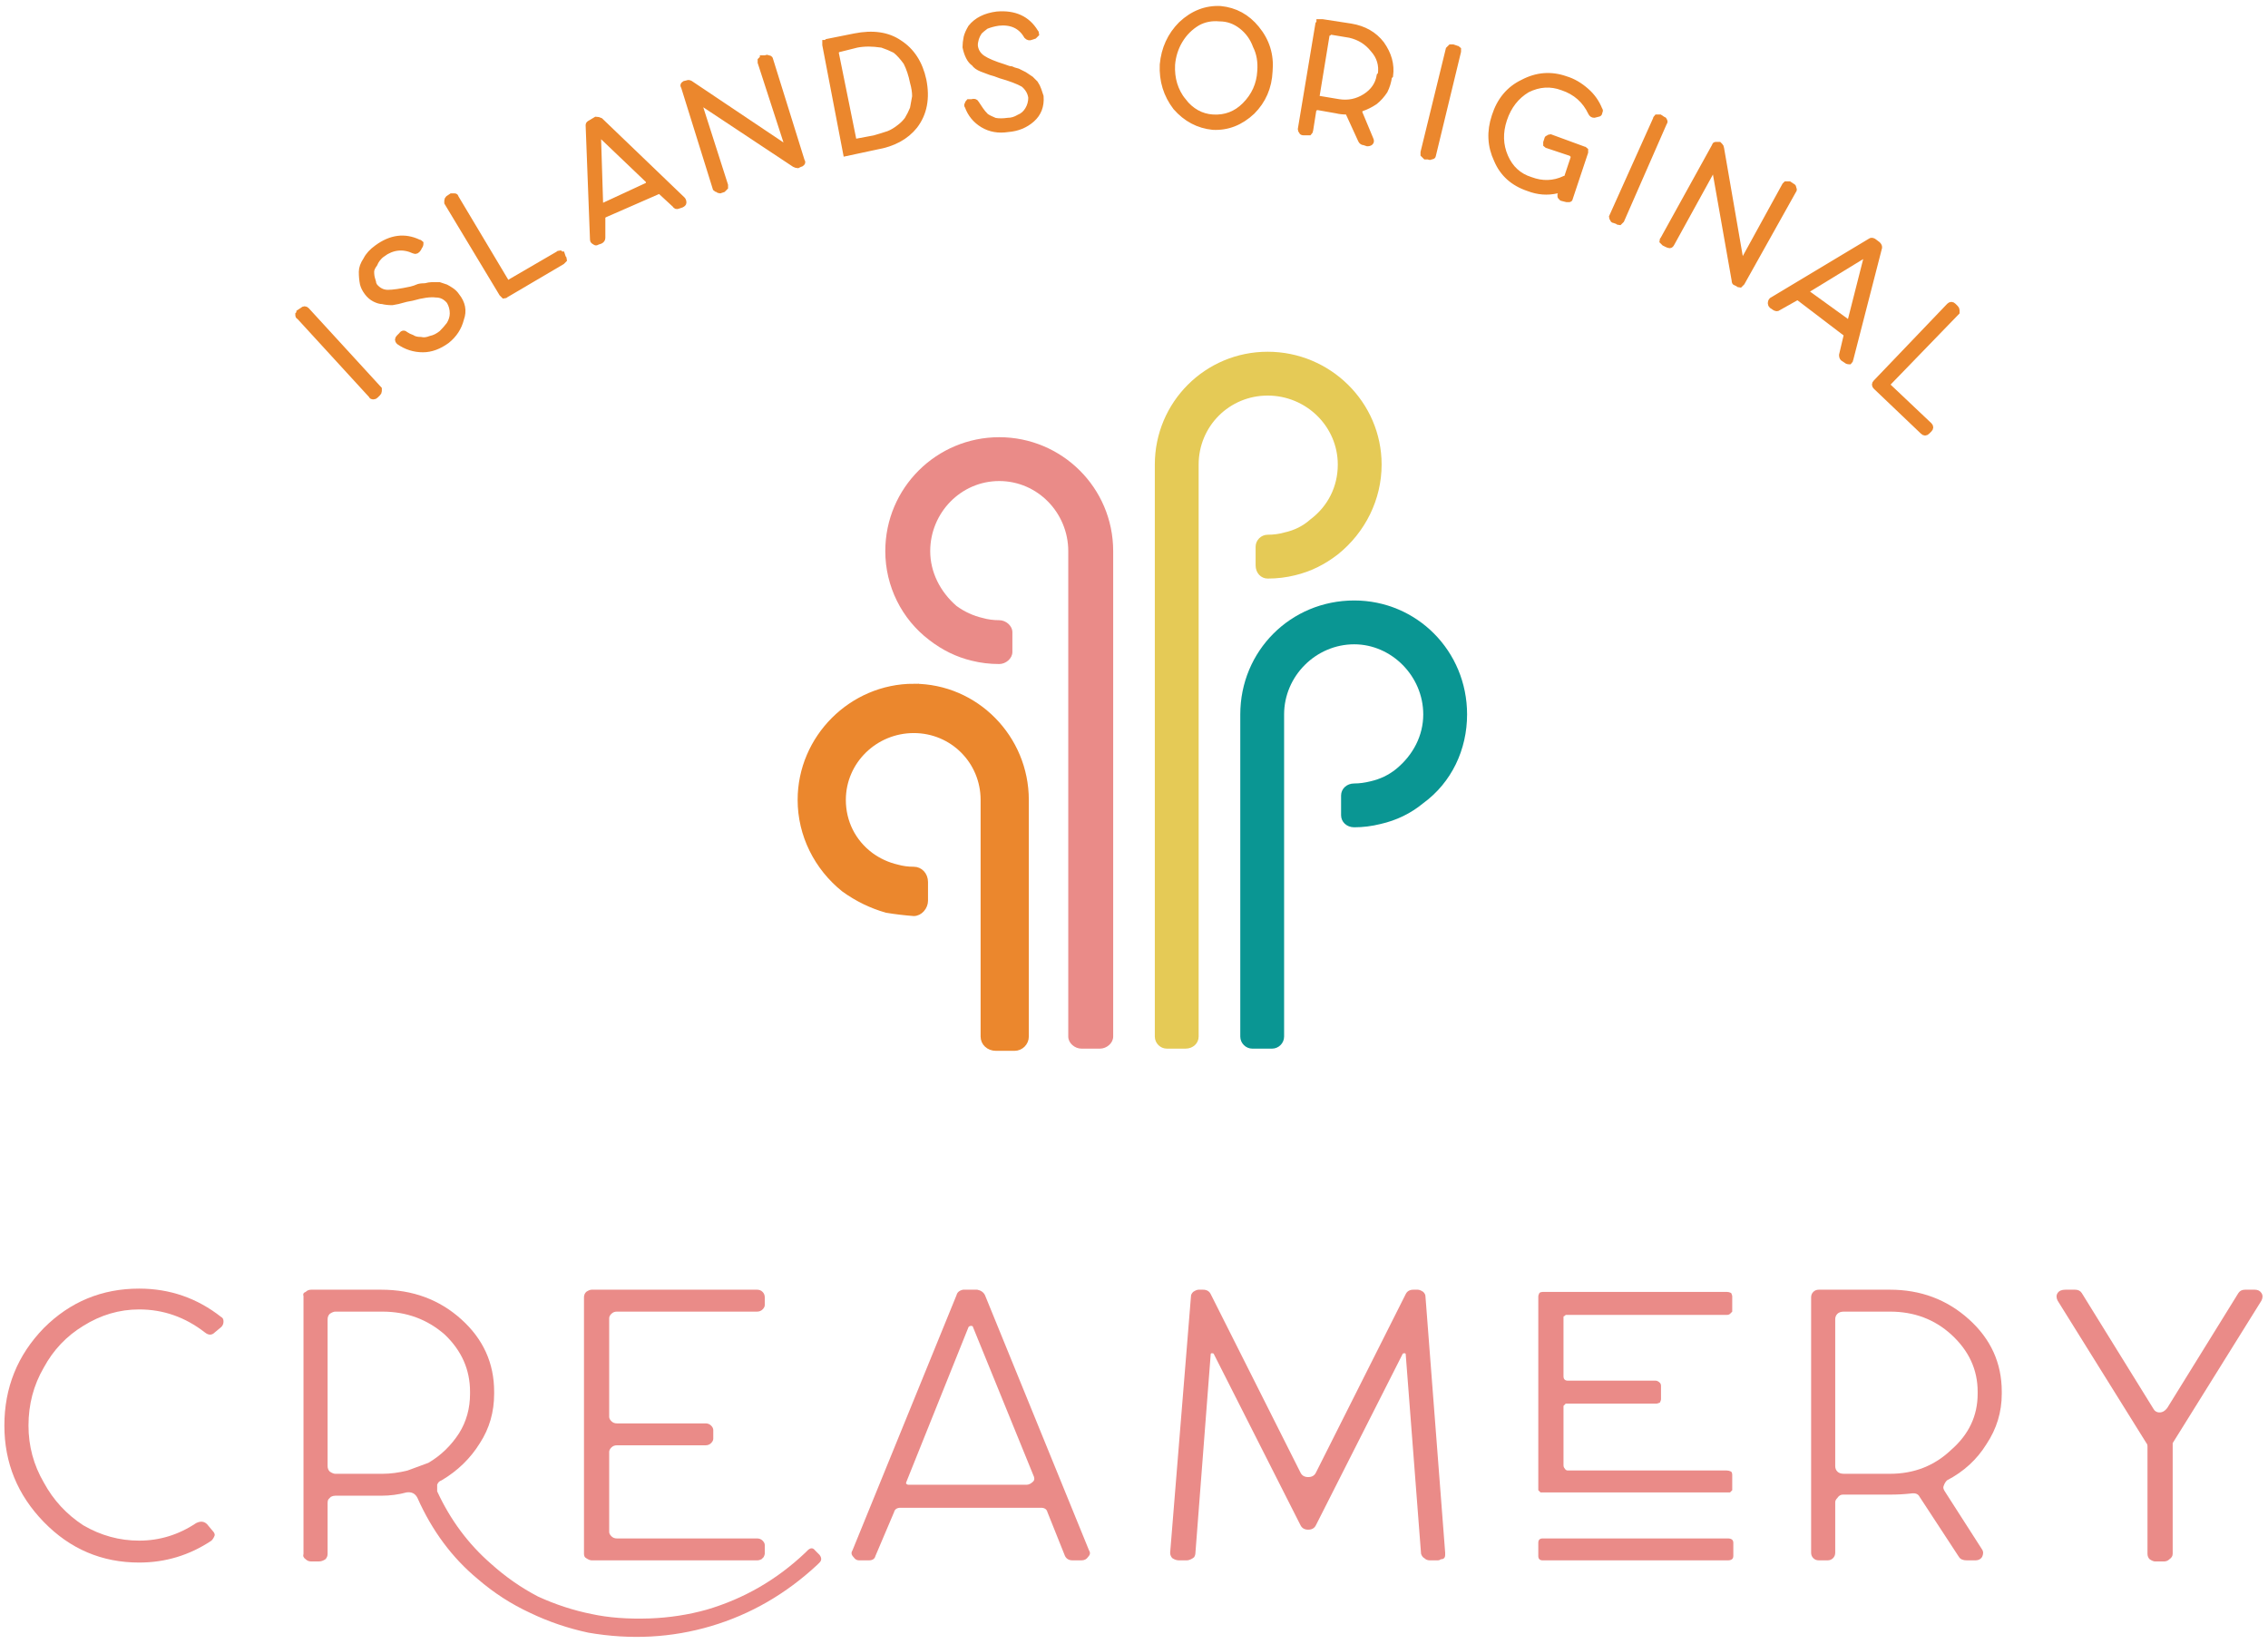 <svg version="1.2" xmlns="http://www.w3.org/2000/svg" viewBox="0 0 207 150" width="207" height="150">
	<title>IslandsOriginalCreamery_logo_tagline_RGB-svg-svg</title>
	<style>
		.s0 { fill: #ea8b88 } 
		.s1 { fill: #0a9693 } 
		.s2 { fill: #e5ca56 } 
		.s3 { fill: #eb872d;stroke: #eb872d;stroke-width: .4 } 
		.s4 { fill: #eb872d;stroke: #eb872d;stroke-width: .5 } 
	</style>
	<g id="Layer">
		<g id="Layer">
			<g id="Layer">
				<g id="Layer">
					<path id="Layer" class="s0" d="m20.2 120.2q0.2 0.1 0.2 0.4 0 0.3-0.2 0.5l-0.6 0.5q-0.4 0.4-0.9 0-2.7-2.1-6-2.1-2.7 0-5.1 1.5-2.3 1.4-3.6 3.8-1.4 2.4-1.4 5.3 0 2.8 1.4 5.2 1.3 2.4 3.6 3.9 2.4 1.4 5.1 1.4 2.8 0 5.2-1.6 0.6-0.3 1 0.1l0.5 0.6q0.2 0.2 0.2 0.4-0.1 0.3-0.3 0.5-3 2-6.6 2-5.1 0-8.7-3.7-3.6-3.7-3.6-8.8 0-5.2 3.6-8.9 3.6-3.6 8.7-3.6 4.2 0 7.5 2.6z"/>
					<path id="Layer" fill-rule="evenodd" class="s0" d="m74.8 141.9q0.3 0.4 0 0.7l-0.2 0.2q-4.3 4-9.7 5.6-5.4 1.6-11.2 0.6-2.8-0.6-5.3-1.8-2.6-1.2-4.8-3.1-3.5-2.9-5.5-7.4-0.3-0.6-1-0.5-1.1 0.3-2.3 0.3h-4.2q-0.2 0-0.4 0.1-0.1 0.1-0.2 0.2-0.1 0.1-0.1 0.4v4.6q0 0.3-0.2 0.5-0.3 0.2-0.6 0.2h-0.7q-0.3 0-0.5-0.2-0.3-0.2-0.2-0.5v-23.5q-0.1-0.3 0.2-0.4 0.2-0.2 0.5-0.2h6.4q4.3 0 7.3 2.7 3 2.7 3 6.6v0.2q0 2.5-1.3 4.5-1.3 2.1-3.5 3.4-0.3 0.1-0.4 0.4 0 0.3 0 0.6 1.8 3.9 4.9 6.6 2 1.8 4.3 3 2.4 1.1 4.9 1.6 2.3 0.5 5.3 0.4 2.7-0.1 5.2-0.8 5.1-1.5 9-5.2l0.2-0.2q0.4-0.4 0.7 0zm-37.6-7.7l1.9-0.7q1.7-1 2.8-2.7 1-1.6 1-3.6v-0.2q0-3-2.3-5.2-2.4-2.1-5.7-2.1h-4.3q-0.2 0-0.5 0.2-0.2 0.2-0.2 0.5v13.4q0 0.3 0.2 0.5 0.3 0.2 0.5 0.2h4.3q1.1 0 2.3-0.3z"/>
					<path id="Layer" class="s0" d="m56.3 119.7q-0.3 0-0.5 0.2-0.2 0.2-0.2 0.4v9q0 0.2 0.2 0.4 0.2 0.2 0.5 0.2h8.1q0.3 0 0.5 0.2 0.2 0.2 0.2 0.4v0.8q0 0.2-0.2 0.4-0.2 0.2-0.5 0.2h-8.1q-0.3 0-0.5 0.2-0.2 0.2-0.2 0.4v7.3q0 0.2 0.2 0.4 0.2 0.2 0.5 0.2h12.8q0.3 0 0.5 0.2 0.2 0.2 0.2 0.4v0.8q0 0.1-0.1 0.3-0.1 0.1-0.2 0.2-0.2 0.1-0.4 0.1h-15.1q-0.2 0-0.5-0.2-0.2-0.1-0.2-0.4v-23.4q0-0.3 0.2-0.5 0.3-0.2 0.5-0.2h15.1q0.3 0 0.5 0.2 0.2 0.2 0.2 0.5v0.7q0 0.2-0.2 0.4-0.2 0.2-0.5 0.2z"/>
					<path id="Layer" fill-rule="evenodd" class="s0" d="m99.4 141.5q0.2 0.3-0.1 0.6-0.2 0.3-0.6 0.3h-0.8q-0.5 0-0.7-0.4l-1.6-4q-0.1-0.4-0.6-0.4h-12.8q-0.5 0-0.6 0.4l-1.7 4q-0.1 0.4-0.6 0.4h-0.9q-0.3 0-0.5-0.3-0.3-0.3-0.1-0.6l9.5-23.3q0.1-0.4 0.6-0.5h1.3q0.5 0.1 0.7 0.5zm-5.7-6q0.3 0 0.6-0.3 0.2-0.2 0-0.6l-5.5-13.5q0-0.1-0.2-0.1-0.1 0-0.2 0.1l-5.7 14.2q0 0.1 0 0.1 0.1 0.1 0.2 0.1z"/>
					<path id="Layer" class="s0" d="m130.1 118.3l1.8 23.4q0 0.1 0 0.2 0 0.2-0.1 0.3-0.1 0.1-0.3 0.1-0.1 0.1-0.3 0.1h-0.7q-0.3 0-0.5-0.2-0.2-0.1-0.3-0.4l-1.4-18.2q0-0.1-0.1-0.1-0.2 0-0.2 0.1l-7.9 15.6q-0.2 0.4-0.7 0.4-0.5 0-0.7-0.4l-7.9-15.6q0-0.1-0.2-0.1-0.1 0-0.1 0.1l-1.4 18.2q0 0.1-0.1 0.3-0.1 0.1-0.3 0.2-0.2 0.1-0.4 0.1h-0.7q-0.3 0-0.6-0.2-0.2-0.2-0.2-0.5l1.9-23.4q0-0.2 0.2-0.4 0.3-0.2 0.5-0.2h0.4q0.5 0 0.7 0.4l8.2 16.3q0.2 0.4 0.7 0.4 0.5 0 0.7-0.4l8.2-16.3q0.2-0.4 0.7-0.4h0.4q0.2 0 0.5 0.2 0.2 0.2 0.2 0.4z"/>
					<path id="Layer" class="s0" d="m143.1 120q-0.1 0-0.2 0 0 0-0.1 0.1-0.1 0-0.1 0.1 0 0.1 0 0.2v5.2q0 0.2 0.1 0.3 0.1 0.1 0.3 0.1h8q0.2 0 0.4 0.2 0.1 0.1 0.1 0.3v1.2q0 0.1-0.1 0.3-0.2 0.1-0.4 0.1h-8q-0.1 0-0.2 0-0.1 0.1-0.2 0.2 0 0.1 0 0.2v5.2q0 0.2 0.1 0.3 0.1 0.2 0.3 0.2h14.5q0.2 0 0.4 0.1 0.1 0.1 0.1 0.3v1.2q0 0.1 0 0.2-0.1 0.1-0.2 0.2-0.1 0-0.3 0h-16.7q-0.2 0-0.3 0-0.1-0.1-0.2-0.2 0-0.1 0-0.2v-17.5q0-0.1 0.1-0.3 0.1-0.1 0.4-0.1h16.7q0.2 0 0.4 0.1 0.1 0.2 0.1 0.3v1.2q0 0.1 0 0.2-0.1 0.1-0.2 0.2-0.1 0.1-0.3 0.1zm14.6 20.4q0.5 0 0.5 0.4v1.2q0 0.4-0.5 0.4h-16.9q-0.4 0-0.4-0.4v-1.2q0-0.4 0.4-0.4z"/>
					<path id="Layer" fill-rule="evenodd" class="s0" d="m177.7 135.1q-0.2 0.2-0.3 0.5-0.1 0.2 0.1 0.5l3.4 5.3q0.2 0.3 0 0.7-0.2 0.3-0.6 0.3h-0.8q-0.5 0-0.7-0.3l-3.6-5.5q-0.2-0.4-0.8-0.3-0.9 0.1-1.9 0.1h-4.3q-0.3 0-0.5 0.3-0.2 0.2-0.2 0.4v4.6q0 0.3-0.2 0.5-0.2 0.2-0.5 0.2h-0.8q-0.3 0-0.5-0.2-0.2-0.2-0.2-0.5v-23.3q0-0.3 0.2-0.5 0.2-0.2 0.5-0.2h6.5q4.2 0 7.2 2.7 3 2.7 3 6.6v0.2q0 2.5-1.4 4.6-1.3 2.1-3.6 3.3zm-5.2-0.6q3.3 0 5.6-2.2 2.4-2.1 2.4-5.1v-0.2q0-3-2.4-5.2-2.3-2.1-5.6-2.1h-4.2q-0.4 0-0.6 0.2-0.2 0.2-0.2 0.5v13.4q0 0.3 0.2 0.5 0.2 0.2 0.6 0.2z"/>
					<path id="Layer" class="s0" d="m205.8 117.7q0.4 0 0.6 0.3 0.2 0.3 0 0.7l-8.1 13q0 0.1 0 0.3v9.8q0 0.3-0.3 0.5-0.2 0.2-0.5 0.2h-0.8q-0.2 0-0.5-0.2-0.2-0.2-0.2-0.5v-9.8q0-0.2-0.1-0.3l-8.1-13q-0.2-0.4 0-0.7 0.2-0.3 0.7-0.3h0.9q0.4 0 0.6 0.3l6.5 10.5q0.2 0.4 0.6 0.4 0.4 0 0.7-0.4l6.5-10.5q0.2-0.3 0.6-0.3z"/>
				</g>
				<g id="Layer">
					<path id="Layer" class="s1" d="m133.9 65.2c0 3.2-1.4 6.2-4 8.1q-1.7 1.4-3.9 1.9-1.2 0.3-2.4 0.3c-0.7 0-1.2-0.5-1.2-1.1v-1.8c0-0.6 0.5-1.1 1.2-1.1q0.7 0 1.5-0.2 1.3-0.3 2.3-1.1c1.6-1.3 2.5-3.1 2.5-5 0-3.5-2.9-6.4-6.3-6.4-3.5 0-6.4 2.9-6.4 6.4v29.4c0 0.6-0.5 1.1-1.1 1.1h-1.8c-0.6 0-1.1-0.5-1.1-1.1v-29.4c0-5.8 4.6-10.4 10.4-10.4 5.7 0 10.3 4.6 10.3 10.4z"/>
					<path id="Layer" class="s2" d="m126.1 42.4c0 3.2-1.5 6.2-4 8.2q-1.8 1.4-3.9 1.9-1.2 0.3-2.5 0.3c-0.6 0-1.1-0.5-1.1-1.2v-1.7c0-0.6 0.5-1.1 1.1-1.1q0.8 0 1.5-0.2 1.4-0.3 2.4-1.2c1.6-1.2 2.5-3 2.5-5 0-3.5-2.9-6.3-6.4-6.3-3.5 0-6.3 2.8-6.3 6.3v52.2c0 0.6-0.5 1.1-1.2 1.1h-1.7c-0.6 0-1.1-0.5-1.1-1.1v-52.2c0-5.7 4.6-10.3 10.3-10.3 5.7 0 10.4 4.6 10.4 10.3z"/>
					<path id="Layer" class="s0" d="m91.2 39.9c5.7 0 10.4 4.6 10.4 10.4v44.3c0 0.6-0.6 1.1-1.2 1.1h-1.7c-0.6 0-1.2-0.5-1.2-1.1v-44.3c0-3.5-2.8-6.4-6.3-6.4-3.5 0-6.3 2.9-6.3 6.4 0 1.9 0.9 3.7 2.4 5q1.1 0.8 2.4 1.1 0.7 0.2 1.5 0.2c0.6 0 1.2 0.5 1.2 1.1v1.8c0 0.6-0.6 1.1-1.2 1.1q-1.3 0-2.5-0.3-2.1-0.5-3.9-1.9c-2.5-1.9-4-4.9-4-8.1 0-5.8 4.7-10.4 10.4-10.4z"/>
					<path id="Layer" class="s3" d="m83.4 62.6c5.7 0 10.3 4.7 10.3 10.4v21.6c0 0.6-0.5 1.1-1.1 1.1h-1.7c-0.7 0-1.2-0.5-1.2-1.1v-21.6c0-3.5-2.8-6.3-6.3-6.3-3.5 0-6.4 2.8-6.4 6.3 0 2 0.9 3.8 2.5 5q1.1 0.8 2.4 1.1 0.7 0.2 1.5 0.2c0.6 0 1.1 0.5 1.1 1.2v1.7c0 0.6-0.5 1.2-1.1 1.2q-1.3-0.1-2.5-0.3-2.1-0.6-3.9-1.9c-2.5-2-4-5-4-8.2 0-5.7 4.7-10.4 10.4-10.4z"/>
				</g>
				<g id="Layer">
					<path id="Layer" class="s4" d="m27.6 28.3q0.1-0.1 0.2-0.1 0.1 0 0.2 0.1l6.6 7.2q0 0.1 0 0.2 0 0.1-0.1 0.2l-0.2 0.2q-0.1 0.1-0.2 0.1-0.2 0-0.2-0.1l-6.6-7.2q-0.1 0-0.1-0.2 0.1-0.1 0.1-0.2z"/>
					<path id="Layer" class="s4" d="m34.9 23.2q-0.5 0.4-0.7 0.9-0.3 0.4-0.3 0.7 0 0.4 0.1 0.7 0.1 0.3 0.1 0.4 0.1 0.2 0.1 0.2 0.5 0.6 1.2 0.6 0.7 0 2.1-0.3 0.4-0.1 0.6-0.2 0.2-0.1 0.7-0.1 0.4-0.1 0.6-0.1 0.3 0 0.7 0 0.3 0.1 0.6 0.2 0.2 0.1 0.5 0.3 0.3 0.2 0.5 0.5 0.8 1 0.4 2.1-0.3 1.2-1.3 2-1.1 0.8-2.2 0.8-1.2 0-2.2-0.7-0.1-0.1-0.1-0.2 0-0.1 0.1-0.2l0.2-0.2q0.2-0.3 0.4-0.1 0.3 0.2 0.6 0.3 0.3 0.2 0.8 0.2 0.4 0.1 0.9-0.1 0.5-0.1 1-0.5 0.4-0.4 0.7-0.8 0.3-0.5 0.3-1 0-0.6-0.3-1.1-0.5-0.6-1.2-0.6-0.8-0.1-2.2 0.3-0.6 0.1-0.9 0.2-0.3 0.1-0.9 0.2-0.5 0-0.9-0.1-0.3 0-0.7-0.2-0.4-0.2-0.7-0.6-0.3-0.4-0.4-0.8-0.1-0.5-0.1-1.1 0-0.5 0.4-1.1 0.3-0.6 1-1.1 1.9-1.4 3.8-0.5 0.1 0 0.2 0.1 0 0.2-0.1 0.3l-0.1 0.2q-0.2 0.3-0.4 0.2-1.5-0.7-2.9 0.3z"/>
					<path id="Layer" class="s4" d="m50.9 23.2q0.1-0.1 0.2-0.1 0.1 0.1 0.2 0.1l0.1 0.3q0.1 0.1 0.1 0.2-0.1 0.1-0.2 0.2l-5.1 3q-0.1 0.1-0.2 0.1-0.1-0.1-0.2-0.2l-5-8.3q0-0.1 0-0.2 0-0.1 0.1-0.2l0.3-0.2q0.1 0 0.2 0 0 0 0.1 0 0.1 0 0.1 0.1l4.6 7.7q0 0.1 0.1 0.1 0.2 0 0.3-0.1z"/>
					<path id="Layer" fill-rule="evenodd" class="s4" d="m62.3 18.2q0.1 0.1 0.1 0.3 0 0.1-0.2 0.2l-0.3 0.1q-0.2 0.1-0.3-0.1l-1.3-1.2q-0.1-0.1-0.3 0l-4.8 2.1q-0.2 0.1-0.2 0.3v1.8q0 0.2-0.2 0.3l-0.3 0.1q-0.1 0.1-0.2 0-0.2-0.1-0.2-0.2l-0.4-10.5q0-0.1 0.2-0.2l0.5-0.3q0.2 0 0.4 0.1zm-3.2-1.3q0.1 0 0.1-0.2 0.1-0.1 0-0.2l-4.4-4.2q-0.1 0-0.1 0-0.1 0-0.1 0l0.2 6.4q0.1 0.1 0.2 0.1z"/>
					<path id="Layer" class="s4" d="m69.9 5.3q0.1-0.1 0.2 0 0.2 0 0.2 0.1l2.9 9.3q0.1 0.1 0 0.2-0.1 0.1-0.2 0.1l-0.2 0.1q-0.1 0-0.3-0.1l-8.6-5.7q0 0-0.1 0 0 0 0 0.1l2.4 7.5q0 0.1 0 0.2-0.1 0.1-0.2 0.2l-0.3 0.1q-0.1 0-0.2-0.1-0.1 0-0.2-0.1l-2.9-9.3q-0.1-0.1 0-0.2 0.1-0.1 0.2-0.1h0.1q0.1-0.1 0.3 0l8.8 5.9q0.1-0.1 0.1-0.1l-2.5-7.7q0 0 0-0.1 0-0.1 0-0.1 0.1-0.1 0.1-0.1 0.1 0 0.1-0.1z"/>
					<path id="Layer" fill-rule="evenodd" class="s4" d="m78 3.3q2.5-0.5 4.1 0.6 1.7 1.1 2.2 3.4 0.5 2.5-0.8 4.2-1.2 1.5-3.5 1.9l-2.8 0.6-1.9-9.9q0-0.1 0-0.2 0.1 0 0.2-0.1zm1.8 9.3q0.7-0.2 1.3-0.4 0.5-0.2 1-0.6 0.4-0.3 0.7-0.7 0.3-0.5 0.5-1 0.1-0.5 0.2-1.1 0-0.6-0.2-1.3-0.2-1-0.6-1.8-0.5-0.7-1-1.1-0.6-0.3-1.2-0.5-0.7-0.1-1.2-0.1-0.6 0-1.1 0.1l-1.6 0.4q-0.2 0-0.2 0.1-0.1 0.1-0.1 0.2l1.6 7.9q0 0.1 0.1 0.2 0.1 0 0.2 0z"/>
					<path id="Layer" class="s4" d="m91.1 2.1q-0.6 0.1-1.1 0.3-0.4 0.3-0.6 0.5-0.2 0.3-0.3 0.6-0.1 0.4-0.1 0.5 0 0.2 0 0.2 0.1 0.7 0.7 1.1 0.6 0.4 1.9 0.8 0.5 0.2 0.7 0.2 0.2 0.1 0.6 0.2 0.4 0.2 0.6 0.3 0.3 0.2 0.6 0.4 0.2 0.2 0.4 0.4 0.2 0.3 0.3 0.6 0.1 0.3 0.2 0.6 0.1 1.3-0.8 2.1-0.9 0.8-2.2 0.9-1.3 0.2-2.3-0.4-1-0.6-1.4-1.7-0.1-0.1 0-0.2 0-0.1 0.1-0.2h0.3q0.3-0.1 0.4 0.1 0.2 0.3 0.4 0.6 0.2 0.3 0.5 0.6 0.3 0.2 0.8 0.4 0.5 0.1 1.2 0 0.5 0 1-0.3 0.5-0.2 0.8-0.7 0.3-0.5 0.3-1.1-0.1-0.7-0.7-1.2-0.7-0.4-2.1-0.8-0.5-0.2-0.9-0.3-0.3-0.1-0.8-0.3-0.5-0.2-0.7-0.5-0.3-0.2-0.5-0.6-0.2-0.4-0.3-0.9 0-0.4 0.1-0.9 0.1-0.4 0.4-0.9 0.4-0.5 1-0.8 0.6-0.3 1.4-0.4 2.4-0.2 3.5 1.6 0.1 0.1 0.1 0.2-0.1 0.1-0.2 0.2l-0.3 0.1q-0.2 0.1-0.4-0.1-0.8-1.4-2.6-1.2z"/>
					<path id="Layer" fill-rule="evenodd" class="s4" d="m107.8 2.2q1.6-1.5 3.6-1.4 2 0.2 3.3 1.8 1.4 1.7 1.2 3.9-0.1 2.2-1.6 3.7-1.6 1.5-3.6 1.4-2-0.2-3.4-1.8-1.3-1.7-1.2-3.9 0.2-2.2 1.7-3.7zm0.2 7q1.1 1.4 2.7 1.5 1.7 0.1 2.9-1.1 1.3-1.3 1.4-3.1 0.1-1.3-0.4-2.3-0.4-1.1-1.3-1.8-0.9-0.7-2-0.7-1.1-0.1-2 0.4-1 0.6-1.6 1.6-0.6 1-0.7 2.2-0.1 1.9 1 3.3z"/>
					<path id="Layer" fill-rule="evenodd" class="s4" d="m124.3 9.9q-0.2 0.1-0.2 0.2-0.1 0.1 0 0.2l1 2.4q0.1 0.2 0 0.3-0.1 0.1-0.3 0.1l-0.3-0.1q-0.2 0-0.3-0.2l-1.1-2.4q0-0.2-0.2-0.2-0.5 0-0.9-0.1l-1.7-0.3q-0.1 0-0.2 0-0.1 0.1-0.2 0.2l-0.3 1.9q0 0.1-0.1 0.2-0.1 0-0.2 0h-0.3q-0.2 0-0.2-0.1-0.1-0.1-0.1-0.2l1.6-9.6q0.1-0.1 0.1-0.2 0.1 0 0.3 0l2.6 0.4q1.8 0.3 2.8 1.6 1 1.4 0.8 2.9l-0.1 0.1q-0.1 0.7-0.4 1.3-0.4 0.6-0.9 1-0.6 0.4-1.2 0.6zm-2.1-0.6q1.3 0.2 2.4-0.5 1.1-0.7 1.3-1.9l0.1-0.1q0.2-1.3-0.7-2.3-0.8-1-2.1-1.3l-1.8-0.3q0 0-0.1 0.1-0.1 0-0.1 0-0.1 0.1-0.1 0.2l-0.9 5.5q-0.1 0.1 0 0.2 0.1 0.1 0.2 0.1z"/>
					<path id="Layer" class="s4" d="m132.9 4.4q0.1 0 0.2 0.1 0 0.1 0 0.2l-2.3 9.5q0 0.1-0.2 0.1-0.1 0.1-0.2 0h-0.3q-0.1-0.1-0.2-0.2 0-0.1 0-0.2l2.3-9.4q0.1-0.1 0.2-0.2 0.1 0 0.2 0z"/>
					<path id="Layer" class="s4" d="m144.5 13.6q0.1 0 0.2 0.1 0 0.1 0 0.2l-1.4 4.2q0 0.1-0.1 0.1-0.1 0-0.2 0l-0.4-0.1q-0.1 0-0.1-0.1-0.1 0-0.1-0.1 0-0.1 0-0.1 0.1-0.2 0-0.3-0.1-0.1-0.3-0.1-1.3 0.3-2.6-0.2-2.1-0.7-2.9-2.6-0.9-1.9-0.2-4 0.7-2.2 2.6-3.1 1.9-1 3.9-0.3 1 0.3 1.9 1.1 0.8 0.7 1.2 1.7 0.1 0.1 0 0.2 0 0.2-0.1 0.2l-0.4 0.1q-0.2 0-0.3-0.2-0.8-1.7-2.6-2.3-1.6-0.6-3.2 0.2-1.5 0.9-2.1 2.7-0.6 1.8 0.1 3.4 0.7 1.6 2.3 2.1 1.6 0.6 3.1-0.1 0.1 0 0.2-0.1l0.6-1.8q0-0.1 0-0.2 0 0-0.1-0.1 0 0-0.1-0.1l-2.1-0.7q-0.1 0-0.2-0.1 0-0.1 0-0.2l0.1-0.3q0-0.1 0.1-0.1 0.1-0.1 0.2-0.1z"/>
					<path id="Layer" class="s4" d="m151.8 10.9q0.1 0 0.1 0.1 0.1 0.1 0 0.2l-3.9 8.9q-0.1 0.1-0.2 0.2-0.1 0-0.2-0.1l-0.3-0.1q-0.1 0-0.1-0.1-0.1-0.1-0.1-0.2l4-8.9q0-0.1 0.1-0.2 0.2 0 0.3 0z"/>
					<path id="Layer" class="s4" d="m163.6 17q0.1 0 0.1 0.2 0.1 0.1 0 0.2l-4.7 8.4q-0.1 0.1-0.2 0.2-0.1 0-0.2-0.1l-0.2-0.1q-0.1 0-0.1-0.2l-1.8-10.2q0-0.1 0-0.1-0.1 0-0.1 0l-3.8 6.9q-0.1 0.2-0.2 0.2-0.1 0-0.3-0.1l-0.2-0.1q-0.1-0.1-0.2-0.2 0-0.1 0.1-0.2l4.7-8.5q0-0.1 0.1-0.1 0.2 0 0.3 0l0.1 0.1q0.1 0.1 0.1 0.2l1.8 10.4q0 0.1 0 0.1 0.1 0 0.1 0l3.9-7.1q0 0 0.1-0.1 0 0 0.1 0 0 0 0.1 0 0.1 0 0.1 0z"/>
					<path id="Layer" fill-rule="evenodd" class="s4" d="m168.9 32.8q0 0.1-0.1 0.2-0.2 0-0.3-0.1l-0.3-0.2q-0.1-0.1-0.1-0.3l0.4-1.7q0.1-0.2-0.1-0.3l-4.2-3.2q-0.2-0.1-0.3 0l-1.6 0.9q-0.1 0.1-0.3 0l-0.3-0.2q-0.1-0.1-0.1-0.2 0-0.2 0.1-0.3l9-5.4q0.1-0.1 0.3 0l0.4 0.3q0.2 0.2 0.1 0.4zm-0.4-3.5q0.1 0.1 0.2 0.1 0.2 0 0.2-0.2l1.5-5.9q-0.1-0.1-0.1-0.1l-5.4 3.3q-0.1 0.1 0 0.2z"/>
					<path id="Layer" class="s4" d="m176.1 38.8q0.1 0.1 0.1 0.2 0 0.1-0.1 0.2l-0.2 0.2q-0.1 0.1-0.2 0.1-0.1 0-0.2-0.1l-4.3-4.1q-0.1-0.1-0.1-0.2 0-0.1 0.1-0.2l6.7-7q0.1-0.1 0.2-0.1 0.1 0 0.2 0.1l0.2 0.2q0.1 0.1 0.1 0.2 0 0 0 0.1 0 0.1 0 0.1l-6.2 6.4q-0.1 0.1-0.1 0.2 0 0.2 0.1 0.2z"/>
				</g>
			</g>
		</g>
	</g>
</svg>